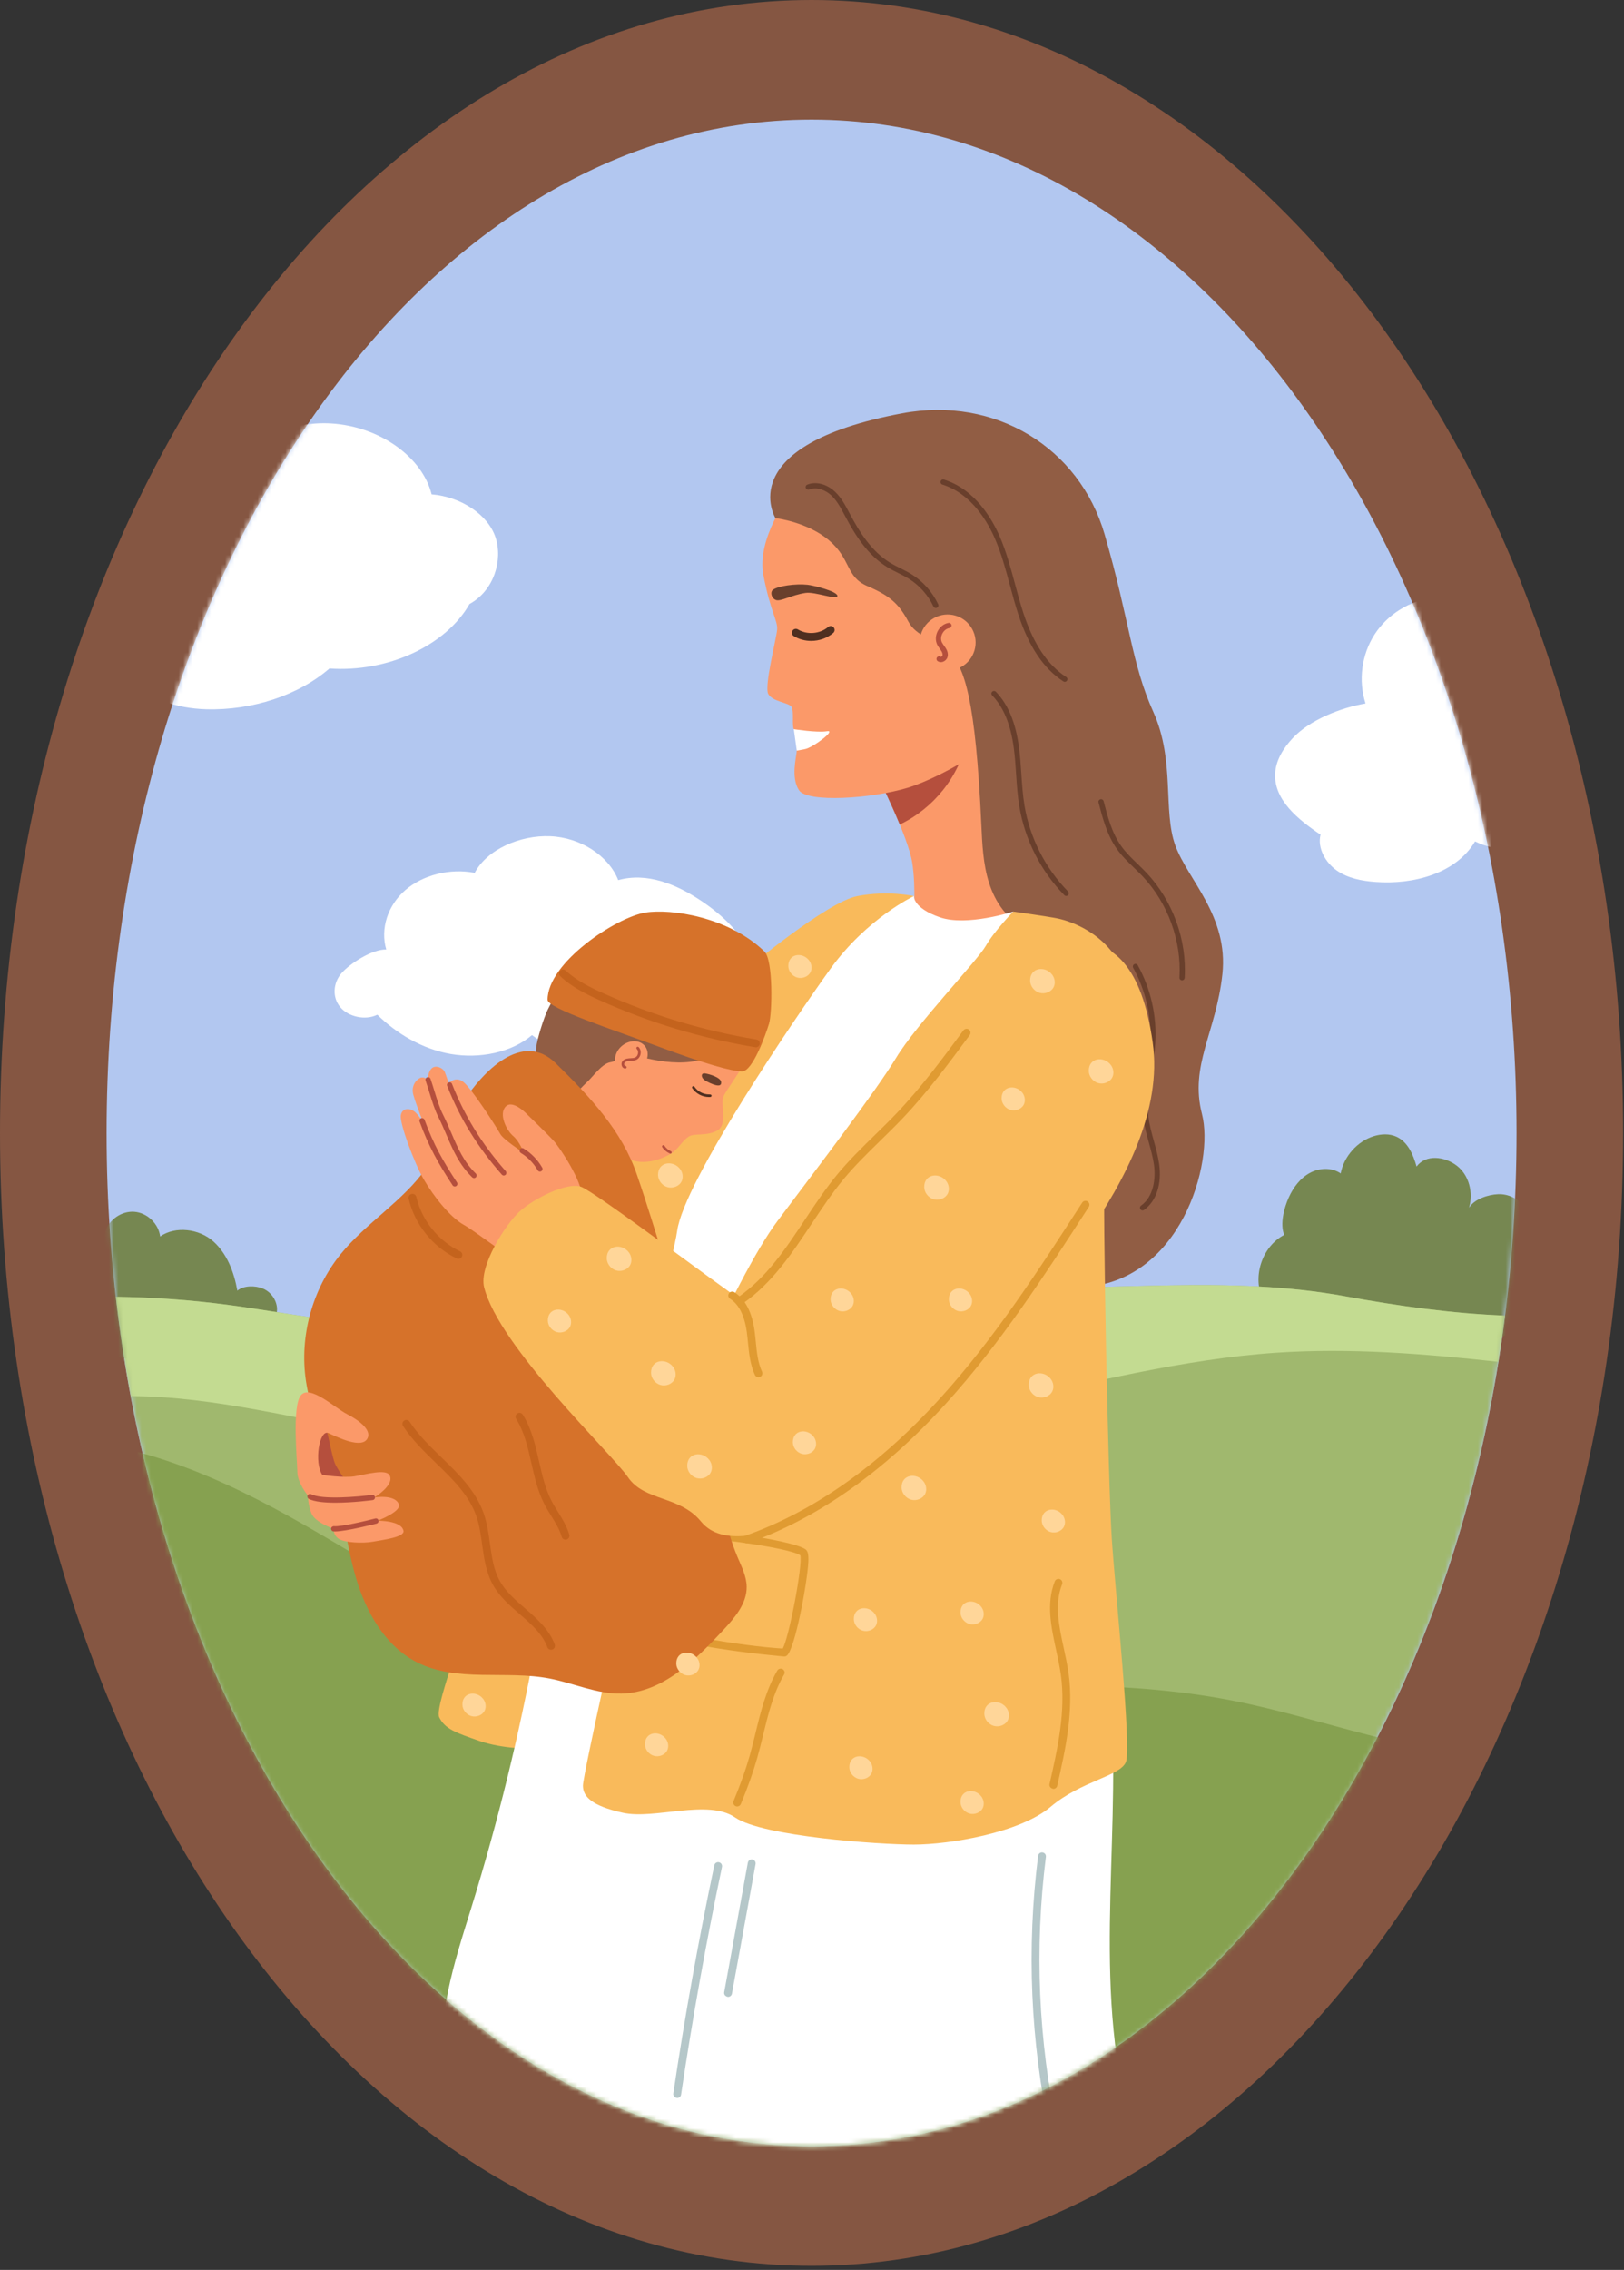<?xml version="1.0" encoding="UTF-8"?> <svg xmlns="http://www.w3.org/2000/svg" width="350" height="489" viewBox="0 0 350 489" fill="none"><rect x="0" y="0" width="350" height="489" fill="#333333" stroke="none"/><path d="M174.907 488.118C271.505 488.118 349.814 378.849 349.814 244.059C349.814 109.269 271.505 0 174.907 0C78.308 0 0 109.269 0 244.059C0 378.849 78.308 488.118 174.907 488.118Z" fill="#855642"></path><path d="M174.907 462.348C258.817 462.348 326.84 364.617 326.84 244.059C326.84 123.501 258.817 25.77 174.907 25.77C90.996 25.77 22.974 123.501 22.974 244.059C22.974 364.617 90.996 462.348 174.907 462.348Z" fill="#B2C7F0"></path><mask id="mask0_4822_2670" style="mask-type:luminance" maskUnits="userSpaceOnUse" x="22" y="25" width="305" height="438"><path d="M174.907 462.348C258.817 462.348 326.84 364.617 326.84 244.059C326.84 123.501 258.817 25.77 174.907 25.77C90.996 25.77 22.974 123.501 22.974 244.059C22.974 364.617 90.996 462.348 174.907 462.348Z" fill="white"></path></mask><g mask="url(#mask0_4822_2670)"><path d="M329.015 284.883C325.042 288.697 318.967 289.097 313.462 288.927C299.519 288.495 285.36 285.002 272.274 280.172C269.78 275.288 271.909 268.581 276.764 266.03C275.837 263.714 276.722 260.244 277.751 257.972C278.721 255.831 280.194 253.838 282.253 252.705C284.312 251.573 287.017 251.448 288.945 252.791C289.616 249.143 292.539 245.851 296.082 244.758C297.676 244.266 299.456 244.186 300.972 244.88C303.4 245.99 304.585 248.735 305.293 251.308C307.282 248.623 311.327 249.095 313.978 251.13C316.628 253.164 317.545 256.98 316.604 260.186C317.735 258.322 320.701 257.353 322.879 257.264C325.058 257.175 327.252 258.238 328.531 260.003C330.137 262.218 330.225 265.151 330.251 267.887C330.306 273.55 329.906 279.29 329.015 284.883Z" fill="#768751"></path></g><mask id="mask1_4822_2670" style="mask-type:luminance" maskUnits="userSpaceOnUse" x="22" y="25" width="305" height="438"><path d="M174.907 462.348C258.817 462.348 326.84 364.617 326.84 244.059C326.84 123.501 258.817 25.77 174.907 25.77C90.996 25.77 22.974 123.501 22.974 244.059C22.974 364.617 90.996 462.348 174.907 462.348Z" fill="white"></path></mask><g mask="url(#mask1_4822_2670)"><path d="M22.657 265.445C23.413 262.775 26.198 260.836 28.965 261.053C31.732 261.269 34.181 263.618 34.514 266.373C37.828 264.071 42.889 264.713 45.916 267.381C48.943 270.05 50.447 274.067 51.15 278.04C52.516 276.908 54.987 276.915 56.631 277.582C58.275 278.249 59.493 279.863 59.684 281.627C60.071 285.189 55.368 288.873 51.907 289.8C40.217 292.932 27.259 294.976 16.415 289.605C15.123 288.965 13.783 288.113 13.322 286.746C12.831 285.286 13.49 283.717 14.085 282.296C16.343 276.905 21.062 271.068 22.657 265.445Z" fill="#768751"></path></g><mask id="mask2_4822_2670" style="mask-type:luminance" maskUnits="userSpaceOnUse" x="22" y="25" width="305" height="438"><path d="M174.907 462.348C258.817 462.348 326.84 364.617 326.84 244.059C326.84 123.501 258.817 25.77 174.907 25.77C90.996 25.77 22.974 123.501 22.974 244.059C22.974 364.617 90.996 462.348 174.907 462.348Z" fill="white"></path></mask><g mask="url(#mask2_4822_2670)"><path d="M28.784 145.872C31.053 150.489 38.06 152.609 44.413 152.791C54.353 153.077 64.368 149.768 71.001 144.006C83.554 144.899 96.09 139.078 101.19 130.117C106.481 127.231 108.406 120.634 106.797 115.768C105.188 110.902 99.445 107.035 93.02 106.491C91.014 98.447 81.782 91.82 71.271 91.219C62.349 90.709 54.287 95.009 47.062 99.112C39.566 113.784 32.526 130.356 28.784 145.872Z" fill="white"></path></g><mask id="mask3_4822_2670" style="mask-type:luminance" maskUnits="userSpaceOnUse" x="22" y="25" width="305" height="438"><path d="M174.907 462.348C258.817 462.348 326.84 364.617 326.84 244.059C326.84 123.501 258.817 25.77 174.907 25.77C90.996 25.77 22.974 123.501 22.974 244.059C22.974 364.617 90.996 462.348 174.907 462.348Z" fill="white"></path></mask><g mask="url(#mask3_4822_2670)"><path d="M335.472 178.588C330.921 183.166 323.69 184.131 317.908 181.26C313.741 188.23 304.599 190.59 296.5 190.003C293.551 189.789 290.515 189.228 288.095 187.529C285.676 185.829 283.864 182.671 284.599 179.806C279.808 176.587 274.45 172.285 274.821 166.526C275.005 163.671 276.65 161.101 278.606 159.014C282.305 155.066 288.964 152.461 294.296 151.547C292.712 146.64 293.441 141.04 296.228 136.703C299.015 132.365 303.805 129.375 308.926 128.777C325.182 143.006 323.154 160.84 335.472 178.588Z" fill="white"></path></g><mask id="mask4_4822_2670" style="mask-type:luminance" maskUnits="userSpaceOnUse" x="22" y="25" width="305" height="438"><path d="M174.907 462.348C258.817 462.348 326.84 364.617 326.84 244.059C326.84 123.501 258.817 25.77 174.907 25.77C90.996 25.77 22.974 123.501 22.974 244.059C22.974 364.617 90.996 462.348 174.907 462.348Z" fill="white"></path></mask><g mask="url(#mask4_4822_2670)"><path d="M151.882 220.741C142.426 228.059 124.229 230.195 114.649 222.995C110.213 226.772 103.377 228.111 97.223 227.074C91.07 226.038 85.42 222.642 81.324 218.597C78.714 219.89 75.041 219.046 73.308 216.939C71.576 214.832 71.784 211.794 73.551 209.708C75.318 207.623 80.222 204.451 83.24 204.551C81.935 200.067 83.547 195.048 87.351 191.754C91.155 188.46 97.021 187.003 102.309 188.039C104.963 182.98 112.103 179.874 118.603 180.147C125.103 180.419 131.182 184.347 133.238 189.604C139.472 187.858 145.792 190.526 150.967 193.963C155.714 197.117 159.997 201.105 161.697 206.024C163.397 210.944 156.338 217.293 151.882 220.741Z" fill="white"></path></g><mask id="mask5_4822_2670" style="mask-type:luminance" maskUnits="userSpaceOnUse" x="22" y="25" width="305" height="438"><path d="M174.907 462.348C258.817 462.348 326.84 364.617 326.84 244.059C326.84 123.501 258.817 25.77 174.907 25.77C90.996 25.77 22.974 123.501 22.974 244.059C22.974 364.617 90.996 462.348 174.907 462.348Z" fill="white"></path></mask><g mask="url(#mask5_4822_2670)"><path d="M174.907 462.347C249.464 462.347 311.473 385.186 324.371 283.416C312.88 282.958 301.346 281.351 290.064 279.282C264.716 274.633 239.982 278.248 214.229 277.304C182.038 276.124 153.074 279.624 125.458 284.579C114.805 286.49 97.268 285.297 86.445 285.39C73.818 285.499 61.371 282.703 48.849 281.066C40.929 280.031 32.948 279.472 24.962 279.365C36.709 383.131 99.365 462.347 174.907 462.347Z" fill="#A0B86E"></path></g><mask id="mask6_4822_2670" style="mask-type:luminance" maskUnits="userSpaceOnUse" x="22" y="25" width="305" height="438"><path d="M174.907 462.348C258.817 462.348 326.84 364.617 326.84 244.059C326.84 123.501 258.817 25.77 174.907 25.77C90.996 25.77 22.974 123.501 22.974 244.059C22.974 364.617 90.996 462.348 174.907 462.348Z" fill="white"></path></mask><g mask="url(#mask6_4822_2670)"><path d="M8.342 310.005C28.516 309.725 47.725 318.353 65.262 328.329C82.799 338.304 99.65 349.891 118.71 356.506C165.235 372.65 217.091 356.913 265.431 366.322C285.218 370.173 304.381 378.236 324.539 378.384C321.399 390.456 317.186 404.241 311.941 415.558C298.413 444.749 278.508 471.395 252.338 490.11C226.169 508.826 193.486 519.171 161.489 515.805C142.53 513.81 124.337 507.179 107.086 499.066C74.819 483.89 44.092 462.217 26.881 430.987C7.889 396.524 8.122 349.354 8.342 310.005Z" fill="#86A150"></path></g><mask id="mask7_4822_2670" style="mask-type:luminance" maskUnits="userSpaceOnUse" x="22" y="25" width="305" height="438"><path d="M174.907 462.348C258.817 462.348 326.84 364.617 326.84 244.059C326.84 123.501 258.817 25.77 174.907 25.77C90.996 25.77 22.974 123.501 22.974 244.059C22.974 364.617 90.996 462.348 174.907 462.348Z" fill="white"></path></mask><g mask="url(#mask7_4822_2670)"><path d="M290.064 279.281C264.716 274.632 239.982 278.247 214.229 277.303C182.038 276.123 153.074 279.623 125.458 284.578C114.805 286.489 97.268 285.296 86.445 285.389C73.817 285.498 61.371 282.702 48.849 281.065C40.929 280.03 32.949 279.471 24.962 279.364C25.784 286.63 26.882 293.759 28.191 300.765C46.482 300.833 64.492 305.872 82.608 308.879C126.622 316.183 171.852 311.378 215.493 302.101C235.224 297.907 254.872 292.788 274.997 291.419C290.977 290.331 306.986 291.635 322.933 293.377C323.462 290.083 323.947 286.765 324.371 283.416C312.88 282.958 301.346 281.35 290.064 279.281Z" fill="#C3DB91"></path></g><mask id="mask8_4822_2670" style="mask-type:luminance" maskUnits="userSpaceOnUse" x="22" y="25" width="305" height="438"><path d="M174.907 462.348C258.817 462.348 326.84 364.617 326.84 244.059C326.84 123.501 258.817 25.77 174.907 25.77C90.996 25.77 22.974 123.501 22.974 244.059C22.974 364.617 90.996 462.348 174.907 462.348Z" fill="white"></path></mask><g mask="url(#mask8_4822_2670)"><path d="M189.496 167.901C189.496 167.901 195.757 180.423 196.604 185.839C197.45 191.254 196.942 198.531 196.604 199.038C196.265 199.546 216.636 203.292 223.034 203.026C229.432 202.761 228.079 188.038 227.741 187.531C227.402 187.023 213.865 154.702 213.865 154.702L189.496 167.901Z" fill="#FB9969"></path><path d="M193.914 177.619C201.115 174.204 206.688 167.365 208.308 159.537C208.115 158.983 207.339 158.734 206.676 158.594L189.496 167.9C189.496 167.9 191.888 172.686 193.914 177.619Z" fill="#B54F3D"></path><path d="M170.206 106.57C170.206 106.57 162.98 116.007 164.524 123.921C166.068 131.834 167.613 133.685 167.493 135.557C167.374 137.43 164.646 147.834 165.58 149.514C166.514 151.194 170.083 151.348 170.615 152.305C171.147 153.262 170.658 156.327 171.079 157.083C171.5 157.839 171.807 160.248 171.72 161.716C171.633 163.183 170.409 167.476 172.195 170.224C173.981 172.972 187.92 172.057 195.639 169.699C203.358 167.341 219.56 158.201 222.721 149.735C225.882 141.269 204.282 103.358 193.955 102.651C183.629 101.943 170.206 106.57 170.206 106.57Z" fill="#FB9969"></path><path d="M171.079 157.083C171.079 157.083 176.103 157.882 178.228 157.527C180.353 157.172 175.224 161.056 173.473 161.386C171.721 161.715 171.721 161.715 171.721 161.715L171.079 157.083Z" fill="white"></path><path d="M174.823 138.066C173.514 138.066 172.207 137.728 171.079 137.037C170.682 136.792 170.557 136.271 170.801 135.873C171.043 135.471 171.565 135.348 171.963 135.593C173.926 136.8 176.73 136.571 178.475 135.067C178.83 134.762 179.361 134.799 179.668 135.156C179.972 135.51 179.934 136.044 179.581 136.349C178.263 137.482 176.541 138.066 174.823 138.066Z" fill="#4F2F20"></path><path d="M166.54 127.089C167.637 126.227 171.476 125.699 174.049 125.976C175.26 126.107 180.431 127.361 180.476 128.368C180.52 129.376 175.67 127.426 173.638 127.723C170.54 128.177 168.206 129.677 167.19 129.242C166.174 128.809 166.002 127.512 166.54 127.089Z" fill="#693F2C"></path><path d="M167.12 111.616C167.12 111.616 157.513 95.981 194.404 89.043C214.537 85.257 232.648 96.489 238.063 115.104C243.478 133.719 243.817 142.868 248.555 153.354C253.293 163.84 250.586 174.67 253.293 182.116C256.001 189.562 264.8 197.346 263.446 209.869C262.093 222.391 256.339 229.499 259.046 239.991C261.754 250.483 254.47 276.289 233.147 277.304C233.147 277.304 238.401 209.7 221.817 200.731C212.192 195.526 211.87 185.797 211.494 177.62C210.264 150.81 207.881 143.533 204.496 140.487C201.112 137.441 197.538 137.213 195.756 133.888C193.669 129.992 191.695 128.303 186.957 126.273C182.219 124.242 183.472 120.52 178.734 116.458C173.997 112.395 167.12 111.616 167.12 111.616Z" fill="#915D44"></path><path d="M201.68 130.979C201.469 130.979 201.263 130.859 201.169 130.653C200.041 128.232 198.174 126.119 195.909 124.703C195.158 124.233 194.34 123.823 193.549 123.427C192.782 123.043 191.989 122.645 191.236 122.184C186.996 119.593 184.31 115.267 182.241 111.375L182.028 110.974C181.219 109.444 180.384 107.863 179.145 106.71C177.96 105.608 176.047 104.792 174.404 105.446C174.115 105.557 173.787 105.422 173.67 105.133C173.555 104.843 173.694 104.515 173.985 104.399C175.82 103.661 178.152 104.243 179.912 105.883C181.291 107.167 182.172 108.834 183.025 110.445L183.237 110.845C185.236 114.601 187.816 118.771 191.824 121.22C192.538 121.656 193.309 122.043 194.054 122.416C194.869 122.825 195.711 123.247 196.509 123.745C198.955 125.274 200.973 127.558 202.192 130.176C202.324 130.458 202.201 130.794 201.919 130.925C201.842 130.962 201.76 130.979 201.68 130.979Z" fill="#693F2C"></path><path d="M229.783 193.012C229.638 193.012 229.491 192.956 229.381 192.842C224.324 187.676 220.881 180.904 219.689 173.774C219.299 171.45 219.144 169.074 218.989 166.776C218.865 164.896 218.735 162.952 218.479 161.064C217.803 156.047 216.281 152.362 213.822 149.8C213.606 149.575 213.615 149.218 213.84 149.003C214.06 148.79 214.416 148.796 214.636 149.021C217.264 151.762 218.886 155.652 219.598 160.915C219.858 162.84 219.989 164.803 220.115 166.703C220.267 168.973 220.423 171.321 220.802 173.59C221.957 180.496 225.291 187.053 230.187 192.056C230.405 192.278 230.4 192.635 230.177 192.854C230.068 192.958 229.926 193.012 229.783 193.012Z" fill="#693F2C"></path><path d="M246.239 260.754C246.062 260.754 245.889 260.671 245.778 260.516C245.598 260.262 245.659 259.91 245.913 259.729C248.618 257.81 249.125 253.907 248.7 250.893C248.468 249.283 248.021 247.666 247.587 246.103C247.111 244.382 246.618 242.603 246.398 240.783C245.981 237.344 246.543 233.895 247.087 230.559C247.409 228.585 247.742 226.542 247.863 224.539C248.202 219.023 246.906 213.322 244.219 208.488C244.069 208.216 244.166 207.872 244.439 207.721C244.71 207.57 245.054 207.667 245.206 207.939C247.996 212.959 249.339 218.879 248.991 224.607C248.866 226.667 248.528 228.737 248.2 230.74C247.669 233.998 247.12 237.368 247.517 240.645C247.729 242.383 248.209 244.12 248.676 245.8C249.119 247.397 249.578 249.05 249.816 250.734C250.431 255.062 249.214 258.77 246.566 260.649C246.465 260.719 246.351 260.754 246.239 260.754Z" fill="#693F2C"></path><path d="M254.757 211.193C254.413 211.173 254.175 210.907 254.193 210.595C254.666 202.685 251.694 194.527 246.241 188.773C245.648 188.147 245.024 187.546 244.403 186.945C243.123 185.708 241.799 184.429 240.737 182.937C238.58 179.916 237.61 176.174 236.756 172.87C236.678 172.569 236.859 172.261 237.161 172.182C237.456 172.105 237.771 172.287 237.849 172.587C238.719 175.951 239.62 179.43 241.654 182.281C242.656 183.688 243.943 184.93 245.188 186.132C245.82 186.744 246.455 187.358 247.061 187.996C252.724 193.972 255.813 202.444 255.321 210.661C255.301 210.961 255.055 211.193 254.757 211.193Z" fill="#693F2C"></path><path d="M229.476 146.886C229.371 146.886 229.264 146.856 229.17 146.795C224.929 144.046 221.764 139.357 219.495 132.462C218.803 130.361 218.221 128.193 217.66 126.096C216.756 122.734 215.824 119.259 214.427 116.036C212.911 112.532 209.423 106.362 203.097 104.385C202.799 104.292 202.632 103.975 202.727 103.678C202.82 103.382 203.139 103.211 203.432 103.308C210.19 105.42 213.87 111.908 215.463 115.588C216.893 118.887 217.836 122.403 218.749 125.804C219.308 127.885 219.886 130.038 220.567 132.109C222.753 138.75 225.767 143.244 229.784 145.847C230.046 146.016 230.121 146.366 229.951 146.627C229.841 146.795 229.661 146.886 229.476 146.886Z" fill="#693F2C"></path><path d="M209.503 135.478C211.122 138.389 210.075 142.061 207.163 143.681C204.252 145.3 200.579 144.252 198.96 141.341C197.341 138.43 198.388 134.758 201.3 133.138C204.212 131.518 207.884 132.566 209.503 135.478Z" fill="#FB9969"></path><path d="M202.77 142.642C202.513 142.642 202.268 142.566 202.061 142.418C201.81 142.236 201.752 141.883 201.933 141.632C202.116 141.377 202.466 141.319 202.722 141.504C202.962 141.466 203.075 141.363 203.11 141.259C203.234 140.909 203.018 140.472 202.877 140.242C202.773 140.072 202.656 139.911 202.54 139.75C202.337 139.471 202.139 139.193 201.987 138.885C201.56 138.011 201.597 136.92 202.09 135.967C202.582 135.014 203.447 134.351 204.408 134.194C204.739 134.136 205.005 134.354 205.056 134.659C205.104 134.967 204.897 135.257 204.589 135.307C203.981 135.407 203.421 135.847 203.092 136.485C202.761 137.123 202.728 137.835 203 138.389C203.121 138.638 203.289 138.862 203.451 139.088C203.586 139.274 203.72 139.46 203.841 139.657C204.267 140.358 204.383 141.041 204.174 141.633C204.024 142.071 203.643 142.435 203.185 142.58C203.045 142.621 202.907 142.642 202.77 142.642Z" fill="#B54F3D"></path><path d="M196.959 193.041C196.959 193.041 196.705 195.576 202.543 197.607C208.381 199.638 218.366 196.382 218.366 196.382L204.322 354.985L115.475 334.932C115.475 334.932 144.416 239.489 146.701 237.713C148.986 235.937 178.096 200.188 185.792 196.382C193.487 192.576 196.959 193.041 196.959 193.041Z" fill="white"></path><path d="M160.924 208.749C160.924 208.749 178.176 194.314 184.777 193.042C191.376 191.769 196.961 193.042 196.961 193.042C196.961 193.042 186.816 197.807 178.942 208.749C171.069 219.691 147.353 254.616 145.939 265.191C144.526 275.766 115.976 376.308 115.474 376.562C114.971 376.816 108.371 376.816 103.295 375.039C98.218 373.262 95.934 372.5 94.664 369.962C93.395 367.424 102.533 346.101 102.025 340.009C101.517 333.917 125.599 246.14 137.8 232.535C150.001 218.929 160.924 208.749 160.924 208.749Z" fill="#F9BA5B"></path><path d="M95.942 447.587C93.678 435.295 97.894 422.857 101.594 410.918C107.299 392.509 111.902 373.76 115.37 354.803C155.715 364.382 197.664 364.345 238.387 356.525C242.72 386.97 235.845 418.557 241.612 448.764C236.077 459.385 224.324 464.873 213.05 468.917C201.777 472.961 189.63 473.88 177.653 473.968C162.593 474.079 147.349 472.899 133.055 468.158C118.76 463.418 98.669 462.398 95.942 447.587Z" fill="white"></path><path d="M154.773 402.012C151.339 418.289 148.394 434.67 145.944 451.124L154.773 402.012Z" fill="white"></path><path d="M145.946 451.97C145.36 451.892 145.041 451.461 145.109 450.999C147.553 434.595 150.525 418.055 153.945 401.838C154.039 401.38 154.496 401.078 154.948 401.184C155.406 401.28 155.697 401.729 155.603 402.186C152.19 418.37 149.222 434.877 146.785 451.248C146.719 451.668 146.36 451.97 145.946 451.97Z" fill="#B5C7C9"></path><path d="M224.571 399.912C222.087 419.647 222.947 439.799 227.105 459.251L224.571 399.912Z" fill="white"></path><path d="M227.105 460.096C226.713 460.096 226.363 459.824 226.277 459.427C222.081 439.794 221.225 419.733 223.732 399.805C223.789 399.341 224.219 399.003 224.677 399.071C225.14 399.129 225.469 399.553 225.411 400.016C222.927 419.756 223.776 439.624 227.934 459.071C228.031 459.529 227.74 459.978 227.282 460.076C227.222 460.09 227.162 460.096 227.105 460.096Z" fill="#B5C7C9"></path><path d="M162.008 401.423C160.309 410.729 158.61 420.035 156.911 429.341L162.008 401.423Z" fill="white"></path><path d="M156.912 430.186C156.3 430.088 155.996 429.648 156.079 429.188L161.175 401.27C161.259 400.813 161.689 400.512 162.16 400.59C162.621 400.675 162.924 401.115 162.841 401.574L157.745 429.492C157.67 429.901 157.313 430.186 156.912 430.186Z" fill="#B5C7C9"></path><path d="M162.522 223.245C162.014 228.321 156.345 234.667 155.838 236.444C155.33 238.221 156.853 242.282 154.569 243.551C152.284 244.82 149.746 244.059 148.477 244.82C147.208 245.582 146.446 247.105 145.177 248.12C143.907 249.135 138.831 251.673 135.023 249.389C131.215 247.105 117.762 236.19 118.016 226.037C118.27 215.883 125.377 203.724 139.338 203.784C153.299 203.843 163.751 210.954 162.522 223.245Z" fill="#FB9969"></path><path d="M152.795 236.327C151.378 236.327 149.99 235.6 149.197 234.42C149.108 234.29 149.144 234.115 149.274 234.028C149.395 233.941 149.581 233.975 149.665 234.104C150.346 235.117 151.583 235.762 152.806 235.762C153.196 235.74 153.343 235.859 153.354 236.013C153.365 236.169 153.25 236.304 153.093 236.315C152.994 236.324 152.894 236.327 152.795 236.327Z" fill="#4F2F20"></path><path d="M152.378 232.999C151.925 232.764 151.457 232.458 151.294 231.974C151.221 231.758 151.233 231.488 151.407 231.341C151.561 231.212 151.784 231.222 151.983 231.249C152.784 231.358 155.302 232.068 155.427 233.098C155.618 234.68 152.907 233.274 152.378 232.999Z" fill="#693F2C"></path><path d="M144.474 248.541C143.703 248.224 143.125 247.731 142.729 247.127C142.643 246.997 142.681 246.823 142.811 246.737C142.941 246.652 143.115 246.689 143.201 246.818C143.538 247.331 144.032 247.751 144.589 248C144.733 248.064 144.796 248.231 144.733 248.372C144.686 248.479 144.582 248.541 144.474 248.541Z" fill="#B54F3D"></path><path d="M121.401 235.344C123.516 236.867 124.782 234.68 126.393 233.229C127.792 231.968 129.697 229.136 131.555 228.829C133.131 228.569 135.146 226.92 136.69 227.329C140.207 228.26 143.819 229.033 147.453 228.856C151.088 228.678 154.785 227.461 157.355 224.885C159.951 222.285 157.394 217.494 154.881 214.813C152.368 212.132 148.783 210.717 145.208 209.866C140.79 208.814 136.198 208.502 131.678 208.945C128.883 209.22 126.084 209.792 123.564 211.033C121.045 212.273 119.218 215.041 118.013 217.577C117.184 219.321 115.761 223.778 115.563 225.699C115.229 228.935 115.907 228.883 116.316 232.11C116.473 233.346 116.703 234.604 117.326 235.682C117.949 236.761 119.038 237.642 120.282 237.712C121.526 237.782 120.389 234.616 121.401 235.344Z" fill="#915D44"></path><path d="M138.022 230.139C136.406 231.426 134.224 231.372 133.146 230.02C132.069 228.668 132.506 226.528 134.121 225.242C135.737 223.956 137.919 224.009 138.997 225.361C140.074 226.713 139.638 228.852 138.022 230.139Z" fill="#FB9969"></path><path d="M118.014 215.376C118.015 217.228 131.894 221.722 141.878 225.445C151.862 229.168 157.576 230.754 159.9 230.807C162.224 230.86 165.061 222.737 165.738 220.537C166.415 218.337 166.674 206.826 164.748 204.969C156.98 197.481 144.543 195.704 139.085 196.592C132.761 197.621 118.011 207.38 118.014 215.376Z" fill="#D6722A"></path><path d="M218.367 196.382C218.367 196.382 225.39 197.353 227.928 197.861C230.466 198.369 245.443 202.43 243.666 221.214C241.889 239.998 238.589 247.359 238.082 252.944C237.574 258.528 238.843 319.702 239.605 331.379C240.367 343.056 243.92 376.562 242.651 379.608C241.382 382.654 233.005 383.669 226.406 389.254C219.806 394.838 204.576 397.376 196.961 397.376C189.346 397.376 164.342 395.6 158.441 391.538C152.539 387.477 141.05 392.046 134.23 390.523C127.409 389 125.633 386.97 125.633 384.685C125.633 382.401 134.231 343.818 137.801 329.095C141.371 314.372 158.378 275.281 167.516 263.097C176.654 250.913 188.839 234.977 193.154 227.842C197.469 220.707 210.669 206.915 212.445 203.784C214.221 200.653 218.367 196.382 218.367 196.382Z" fill="#F9BA5B"></path><path d="M169.046 356.859C168.715 356.843 140.297 354.369 139.804 350.09C139.419 346.758 143.085 330.974 144.858 329.879C147.231 328.409 170.894 331.639 173.639 333.799C174.121 334.178 174.276 334.904 174.21 336.48C174.036 340.656 171.324 355.523 169.512 356.72C169.374 356.81 169.211 356.859 169.046 356.859ZM147.45 331.169C146.586 331.169 145.98 331.221 145.723 331.332C144.78 332.438 141.091 346.496 141.483 349.896C142.543 351.672 159.775 354.611 168.694 355.146C170.009 352.928 173.042 337.145 172.481 335.05C169.907 333.368 153.122 331.169 147.45 331.169Z" fill="#E09B32"></path><path d="M137.226 252.944C141.584 265.597 145.261 279.359 150.08 291.843C155.436 305.719 153.162 321.717 158.945 335.42C159.82 337.494 160.893 339.576 160.923 341.827C160.97 345.46 158.342 348.507 155.87 351.17C149.838 357.667 142.799 364.639 133.937 364.846C128.646 364.97 123.648 362.595 118.451 361.599C108.961 359.78 98.511 362.486 89.892 358.116C83.052 354.648 78.931 347.368 76.746 340.016C74.562 332.664 73.923 324.931 71.868 317.542C69.995 310.81 66.951 304.378 65.932 297.465C64.518 287.875 67.292 277.742 73.393 270.21C78.913 263.396 86.868 258.773 91.904 251.594C95.035 247.131 96.884 241.887 99.86 237.319C103.997 230.97 112.511 221.927 119.756 229.028C127.27 236.394 134.009 243.605 137.226 252.944Z" fill="#D6722A"></path><path d="M134.768 230.193C134.473 230.192 134.219 230.027 134.072 229.743C133.891 229.398 133.908 228.963 134.117 228.66C134.393 228.26 134.89 228.035 135.598 227.987C135.697 227.979 135.799 227.975 135.898 227.97C136.266 227.955 136.612 227.939 136.907 227.801C137.207 227.659 137.43 227.345 137.498 226.961C137.567 226.578 137.466 226.206 137.233 225.969C137.123 225.858 137.126 225.68 137.236 225.57C137.348 225.461 137.527 225.465 137.635 225.574C137.997 225.942 138.152 226.497 138.053 227.06C137.952 227.623 137.613 228.091 137.147 228.311C136.748 228.497 136.331 228.516 135.926 228.534C135.829 228.538 135.733 228.542 135.638 228.548C135.109 228.583 134.756 228.728 134.581 228.979C134.493 229.108 134.488 229.324 134.572 229.482C134.925 229.63 135.05 229.756 135.05 229.912C135.05 230.067 134.922 230.193 134.768 230.193Z" fill="#B54F3D"></path><path d="M113.462 272.712C109.207 270.737 102.879 265.513 99.938 263.859C96.997 262.205 93.519 257.802 91.399 254.199C89.279 250.597 86.092 241.974 86.382 240.256C86.673 238.538 88.557 238.63 89.609 239.715C90.661 240.8 91.235 241.889 91.235 241.889C91.235 241.889 89.673 237.943 89.089 235.897C88.504 233.851 89.814 232.523 90.566 232.199C91.336 231.867 92.257 232.602 92.257 232.602C92.257 232.602 92.101 231.254 92.934 230.262C93.767 229.269 95.49 230.037 95.865 230.96C96.24 231.883 96.707 233.424 96.707 233.424C96.707 233.424 97.926 231.808 99.681 232.941C101.436 234.075 107.157 243.063 107.817 244.292C108.477 245.522 112.913 248.366 112.913 248.366C112.913 248.366 111.966 245.877 110.577 244.712C109.187 243.546 107.405 240.024 108.989 238.376C110.573 236.728 113.788 240.235 113.788 240.235C113.788 240.235 117.947 244.238 119.364 245.81C120.781 247.382 125.413 254.443 125.45 257.788C125.487 261.133 125.377 262.059 125.377 262.059C125.377 262.059 124.253 270.209 120.357 272.657C117.836 274.241 115.357 273.591 113.462 272.712Z" fill="#FB9969"></path><path d="M116.371 252.391C116.175 252.391 115.986 252.289 115.882 252.107C115.005 250.576 113.747 249.284 112.24 248.369C111.973 248.207 111.89 247.86 112.05 247.593C112.211 247.324 112.559 247.244 112.826 247.403C114.494 248.418 115.891 249.851 116.861 251.547C117.015 251.817 116.923 252.162 116.652 252.316C116.563 252.366 116.466 252.391 116.371 252.391Z" fill="#B54F3D"></path><path d="M108.573 253.238C108.417 253.238 108.26 253.173 108.15 253.046C102.882 247.043 99.136 240.963 96.364 233.91C96.249 233.62 96.393 233.293 96.681 233.179C96.974 233.064 97.3 233.208 97.412 233.499C100.135 240.426 103.817 246.4 108.996 252.302C109.203 252.537 109.179 252.893 108.945 253.099C108.837 253.192 108.706 253.238 108.573 253.238Z" fill="#B54F3D"></path><path d="M102.162 253.792C102.021 253.792 101.878 253.739 101.77 253.632C98.98 250.922 97.654 247.83 96.25 244.556C95.695 243.264 95.123 241.928 94.444 240.582C93.698 239.115 93.1 237.165 92.517 235.282C92.257 234.441 91.995 233.593 91.722 232.781C91.62 232.487 91.779 232.166 92.075 232.066C92.374 231.969 92.69 232.124 92.789 232.42C93.068 233.242 93.333 234.098 93.595 234.949C94.164 236.789 94.75 238.691 95.448 240.073C96.144 241.45 96.726 242.803 97.285 244.112C98.645 247.278 99.927 250.27 102.554 252.823C102.779 253.04 102.783 253.397 102.567 253.621C102.455 253.734 102.31 253.792 102.162 253.792Z" fill="#B54F3D"></path><path d="M98.01 255.602C97.827 255.602 97.646 255.512 97.539 255.347C94.611 250.891 92.401 247.041 90.429 241.617C90.323 241.324 90.475 241 90.768 240.894C91.052 240.788 91.385 240.939 91.491 241.231C93.432 246.574 95.525 250.225 98.483 254.727C98.654 254.987 98.582 255.338 98.322 255.508C98.224 255.572 98.116 255.602 98.01 255.602Z" fill="#B54F3D"></path><path d="M75.605 320.189C76.083 320.717 76.593 321.254 76.811 321.933C76.963 322.404 76.962 322.908 76.959 323.403C76.956 324.067 76.952 324.731 76.949 325.395C76.949 325.587 76.944 325.793 76.834 325.95C76.741 326.083 76.588 326.16 76.438 326.221C74.989 326.81 73.28 326.404 71.988 325.522C70.696 324.639 69.248 324.21 68.407 322.891C66.846 320.446 65.366 317.778 65.223 314.881C65.083 312.07 67.332 302.158 69.835 306.574C70.702 308.105 71.475 313.943 72.317 315.557C73.193 317.239 74.333 318.785 75.605 320.189Z" fill="#B54F3D"></path><path d="M69.458 317.73C69.458 317.73 74.069 318.431 76.415 318.04C78.761 317.649 83.17 316.377 83.954 317.807C85.116 319.924 80.645 322.608 80.645 322.608C80.645 322.608 85.063 321.823 85.962 324.053C86.594 325.62 81.389 327.605 81.389 327.605C81.389 327.605 86.555 327.513 86.962 329.794C87.203 331.147 82.565 331.721 80.402 332.118C78.239 332.516 74.224 332.345 72.984 331.49C71.744 330.635 71.926 329.344 71.926 329.344C71.926 329.344 67.903 327.988 67.125 326.035C66.346 324.082 66.369 322.209 66.369 322.209C66.369 322.209 64.1 319.464 64.082 317.091C64.065 314.719 62.898 303.055 64.823 300.605C66.748 298.155 72.168 303.307 74.789 304.641C77.41 305.976 80.094 308.058 79.217 309.835C78.026 312.246 72.771 309.624 70.79 308.731C68.809 307.84 67.66 315.075 69.458 317.73Z" fill="#FB9969"></path><path d="M72.28 323.73C69.977 323.73 67.767 323.531 66.548 322.902C66.273 322.759 66.165 322.419 66.308 322.142C66.451 321.865 66.793 321.762 67.068 321.9C69.467 323.145 77.347 322.424 80.178 322.044C80.48 321.999 80.771 322.22 80.813 322.527C80.855 322.836 80.636 323.12 80.328 323.161C80.062 323.198 76.049 323.73 72.28 323.73Z" fill="#B54F3D"></path><path d="M72.18 329.919C72.07 329.919 71.971 329.916 71.88 329.908C71.57 329.884 71.338 329.611 71.362 329.301C71.386 328.99 71.655 328.771 71.968 328.784C73.565 328.919 78.935 327.629 80.89 327.125C81.203 327.049 81.498 327.229 81.578 327.531C81.655 327.832 81.474 328.14 81.172 328.218C80.891 328.291 74.536 329.919 72.18 329.919Z" fill="#B54F3D"></path><path d="M104.332 277.304C103.197 272.763 108.95 263.731 111.996 260.972C115.042 258.214 122.15 254.615 125.195 255.653C128.242 256.691 155.656 277.503 159.717 280.042C163.778 282.582 181.04 260.575 186.116 252.541C191.193 244.507 205.719 221.497 210.428 216.474C223.035 203.026 243.813 191.679 248.428 224.573C252.504 253.615 217.084 284.904 212.515 295.419C207.946 305.935 180.532 325.272 172.917 327.787C165.302 330.303 155.656 333.394 151.087 327.787C146.518 322.18 138.904 323.454 135.349 318.248C131.795 313.043 107.55 290.176 104.332 277.304Z" fill="#F9BA5B"></path><path d="M160.942 332.465C160.594 332.465 160.268 332.248 160.144 331.901C159.987 331.461 160.219 330.977 160.659 330.821C175.387 325.604 189.504 315.646 202.617 301.222C214.326 288.343 223.937 273.467 233.232 259.081C233.487 258.687 234.014 258.578 234.402 258.83C234.796 259.083 234.909 259.608 234.655 260C225.321 274.444 215.67 289.378 203.868 302.361C190.566 316.993 176.217 327.106 161.223 332.416C161.132 332.45 161.037 332.465 160.942 332.465Z" fill="#E09B32"></path><path d="M163.461 296.694C163.142 296.694 162.835 296.512 162.692 296.203C161.67 293.986 161.432 291.568 161.202 289.229C161.129 288.501 161.059 287.771 160.962 287.051C160.484 283.452 159.27 281.013 157.357 279.803C156.963 279.553 156.843 279.031 157.092 278.636C157.348 278.24 157.876 278.125 158.26 278.373C160.618 279.862 162.09 282.707 162.641 286.828C162.738 287.568 162.813 288.316 162.885 289.064C163.112 291.365 163.326 293.537 164.229 295.494C164.425 295.918 164.238 296.421 163.815 296.616C163.701 296.669 163.58 296.694 163.461 296.694Z" fill="#E09B32"></path><path d="M159.717 280.888C159.451 280.888 159.191 280.763 159.025 280.529C158.757 280.146 158.849 279.618 159.23 279.35C165.272 275.104 169.251 269.114 173.462 262.774C175.69 259.422 177.99 255.957 180.608 252.816C183.056 249.878 185.836 247.163 188.525 244.536C190.14 242.959 191.755 241.38 193.309 239.748C198.568 234.225 203.176 227.997 207.631 221.972C207.911 221.594 208.444 221.517 208.814 221.796C209.191 222.074 209.271 222.603 208.993 222.979C204.504 229.044 199.866 235.315 194.534 240.915C192.968 242.561 191.337 244.153 189.708 245.746C187.049 248.341 184.301 251.028 181.908 253.899C179.35 256.969 177.074 260.396 174.872 263.71C170.759 269.901 166.506 276.306 160.204 280.734C160.056 280.839 159.887 280.888 159.717 280.888Z" fill="#E09B32"></path><path d="M158.88 389.162C158.772 389.162 158.661 389.141 158.556 389.097C158.124 388.917 157.919 388.423 158.098 387.991C159.581 384.427 160.711 381.254 161.555 378.292C162.02 376.657 162.423 374.997 162.828 373.336C163.943 368.768 165.096 364.044 167.523 359.887C167.761 359.483 168.277 359.35 168.682 359.584C169.085 359.82 169.222 360.337 168.986 360.742C166.679 364.685 165.557 369.287 164.471 373.736C164.061 375.417 163.651 377.099 163.18 378.754C162.319 381.78 161.168 385.012 159.661 388.64C159.525 388.966 159.21 389.162 158.88 389.162Z" fill="#E09B32"></path><path d="M227.021 385.373C226.377 385.25 226.093 384.796 226.195 384.341C227.936 376.641 229.736 368.678 228.63 360.77C228.385 359.035 227.995 357.235 227.619 355.494C226.55 350.559 225.446 345.456 227.326 340.671C227.495 340.236 227.992 340.024 228.421 340.193C228.857 340.364 229.071 340.855 228.899 341.29C227.209 345.598 228.211 350.231 229.274 355.136C229.658 356.907 230.055 358.738 230.305 360.535C231.456 368.749 229.538 377.23 227.848 384.714C227.757 385.107 227.409 385.373 227.021 385.373Z" fill="#E09B32"></path><path d="M140.31 295.755C140.329 296.929 141.2 298.024 142.326 298.358C143.49 298.705 144.903 298.178 145.412 297.075C145.798 296.24 145.626 295.204 145.072 294.469C143.567 292.472 140.264 292.888 140.31 295.755Z" fill="#FFD699"></path><path d="M148.109 315.812C148.128 316.986 148.999 318.081 150.125 318.415C151.289 318.761 152.702 318.235 153.211 317.133C153.597 316.297 153.425 315.261 152.871 314.526C151.366 312.529 148.063 312.945 148.109 315.812Z" fill="#FFD699"></path><path d="M130.769 271.086C130.788 272.26 131.659 273.355 132.785 273.69C133.949 274.036 135.362 273.51 135.871 272.407C136.257 271.572 136.085 270.535 135.531 269.8C134.026 267.804 130.723 268.22 130.769 271.086Z" fill="#FFD699"></path><path d="M221.708 298.371C221.727 299.545 222.599 300.64 223.725 300.974C224.89 301.32 226.301 300.794 226.811 299.692C227.197 298.856 227.025 297.82 226.471 297.085C224.966 295.088 221.663 295.504 221.708 298.371Z" fill="#FFD699"></path><path d="M118.07 284.502C118.088 285.61 118.91 286.644 119.973 286.959C121.071 287.286 122.404 286.789 122.886 285.748C123.25 284.96 123.088 283.981 122.565 283.288C121.144 281.404 118.027 281.796 118.07 284.502Z" fill="#FFD699"></path><path d="M170.873 310.732C170.891 311.84 171.712 312.874 172.774 313.189C173.872 313.516 175.206 313.019 175.687 311.978C176.051 311.19 175.889 310.212 175.366 309.518C173.946 307.634 170.829 308.026 170.873 310.732Z" fill="#FFD699"></path><path d="M145.751 358.393C145.769 359.501 146.592 360.534 147.654 360.85C148.753 361.176 150.085 360.68 150.566 359.639C150.931 358.85 150.769 357.872 150.246 357.179C148.826 355.295 145.708 355.687 145.751 358.393Z" fill="#FFD699"></path><path d="M99.657 367.232C99.675 368.34 100.497 369.373 101.56 369.689C102.659 370.015 103.992 369.519 104.473 368.478C104.838 367.689 104.675 366.711 104.152 366.018C102.732 364.133 99.615 364.526 99.657 367.232Z" fill="#FFD699"></path><path d="M204.498 279.955C204.516 281.063 205.337 282.096 206.399 282.412C207.498 282.739 208.831 282.242 209.312 281.202C209.677 280.413 209.514 279.436 208.991 278.742C207.572 276.856 204.455 277.249 204.498 279.955Z" fill="#FFD699"></path><path d="M215.861 236.644C215.879 237.752 216.701 238.786 217.764 239.101C218.863 239.428 220.196 238.931 220.677 237.89C221.041 237.102 220.879 236.123 220.356 235.43C218.936 233.546 215.818 233.938 215.861 236.644Z" fill="#FFD699"></path><path d="M184.015 348.828C184.033 349.936 184.855 350.97 185.917 351.285C187.016 351.612 188.349 351.115 188.83 350.074C189.195 349.286 189.032 348.308 188.509 347.614C187.089 345.73 183.972 346.122 184.015 348.828Z" fill="#FFD699"></path><path d="M207.003 388.228C207.021 389.336 207.843 390.37 208.905 390.685C210.004 391.012 211.338 390.515 211.819 389.474C212.183 388.686 212.021 387.707 211.498 387.014C210.078 385.129 206.96 385.522 207.003 388.228Z" fill="#FFD699"></path><path d="M139.001 375.793C139.019 376.901 139.842 377.934 140.905 378.25C142.003 378.576 143.335 378.08 143.817 377.04C144.181 376.251 144.02 375.273 143.497 374.58C142.076 372.694 138.957 373.087 139.001 375.793Z" fill="#FFD699"></path><path d="M207.003 347.394C207.021 348.502 207.843 349.535 208.905 349.851C210.004 350.178 211.338 349.682 211.819 348.641C212.183 347.852 212.021 346.874 211.498 346.181C210.078 344.295 206.96 344.688 207.003 347.394Z" fill="#FFD699"></path><path d="M183.041 380.731C183.059 381.839 183.882 382.872 184.944 383.188C186.043 383.515 187.375 383.018 187.856 381.977C188.22 381.189 188.058 380.211 187.535 379.517C186.114 377.632 182.997 378.025 183.041 380.731Z" fill="#FFD699"></path><path d="M179.002 279.955C179.02 281.063 179.842 282.096 180.905 282.412C182.004 282.739 183.338 282.242 183.819 281.202C184.184 280.413 184.021 279.436 183.498 278.742C182.077 276.856 178.959 277.249 179.002 279.955Z" fill="#FFD699"></path><path d="M169.895 208.126C169.913 209.234 170.735 210.268 171.797 210.583C172.895 210.91 174.229 210.413 174.71 209.372C175.074 208.584 174.912 207.605 174.389 206.912C172.969 205.028 169.852 205.42 169.895 208.126Z" fill="#FFD699"></path><path d="M224.513 327.584C224.531 328.692 225.353 329.726 226.416 330.041C227.514 330.368 228.848 329.871 229.329 328.83C229.693 328.042 229.531 327.064 229.008 326.37C227.588 324.486 224.47 324.878 224.513 327.584Z" fill="#FFD699"></path><path d="M199.187 255.751C199.206 256.925 200.078 258.02 201.203 258.354C202.367 258.7 203.78 258.174 204.29 257.071C204.676 256.236 204.504 255.2 203.95 254.465C202.445 252.468 199.142 252.884 199.187 255.751Z" fill="#FFD699"></path><path d="M234.648 230.714C234.667 231.889 235.538 232.983 236.664 233.318C237.828 233.664 239.241 233.138 239.75 232.035C240.136 231.2 239.964 230.164 239.41 229.428C237.906 227.431 234.603 227.847 234.648 230.714Z" fill="#FFD699"></path><path d="M222.007 211.271C222.026 212.445 222.897 213.54 224.023 213.875C225.187 214.221 226.6 213.695 227.109 212.592C227.495 211.757 227.323 210.72 226.769 209.986C225.264 207.989 221.961 208.404 222.007 211.271Z" fill="#FFD699"></path><path d="M141.819 253.135C141.838 254.31 142.709 255.404 143.835 255.739C144.999 256.085 146.412 255.559 146.921 254.456C147.307 253.621 147.134 252.585 146.581 251.85C145.077 249.853 141.774 250.268 141.819 253.135Z" fill="#FFD699"></path><path d="M194.304 320.459C194.323 321.633 195.194 322.728 196.32 323.063C197.484 323.409 198.897 322.883 199.406 321.78C199.792 320.945 199.62 319.908 199.066 319.174C197.562 317.176 194.259 317.592 194.304 320.459Z" fill="#FFD699"></path><path d="M212.136 369.196C212.155 370.37 213.026 371.465 214.152 371.799C215.316 372.145 216.729 371.619 217.238 370.516C217.624 369.681 217.452 368.645 216.898 367.91C215.393 365.913 212.09 366.329 212.136 369.196Z" fill="#FFD699"></path><path d="M118.759 355.402C118.415 355.402 118.091 355.192 117.966 354.85C116.902 351.979 114.537 349.929 112.034 347.756C109.888 345.895 107.669 343.97 106.253 341.44C104.746 338.752 104.322 335.707 103.915 332.76C103.626 330.68 103.329 328.529 102.646 326.578C101.066 322.072 97.628 318.737 93.988 315.206C91.448 312.743 88.823 310.195 86.864 307.198C86.608 306.807 86.716 306.282 87.109 306.027C87.499 305.771 88.025 305.88 88.279 306.272C90.136 309.111 92.692 311.591 95.166 313.99C98.787 317.503 102.53 321.134 104.24 326.017C104.98 328.128 105.291 330.364 105.591 332.526C105.994 335.444 106.377 338.201 107.728 340.612C109.002 342.885 111.106 344.71 113.142 346.476C115.696 348.691 118.338 350.983 119.552 354.26C119.715 354.699 119.49 355.186 119.052 355.347C118.955 355.385 118.856 355.402 118.759 355.402Z" fill="#C4631D"></path><path d="M121.879 331.686C121.511 331.686 121.174 331.446 121.066 331.076C120.607 329.491 119.731 328.075 118.803 326.575C118.285 325.735 117.765 324.895 117.316 324.021C115.893 321.24 115.196 318.164 114.522 315.19C113.742 311.743 113.007 308.487 111.238 305.66C110.989 305.263 111.107 304.741 111.504 304.493C111.903 304.248 112.425 304.365 112.67 304.761C114.593 307.834 115.399 311.383 116.174 314.816C116.824 317.689 117.495 320.659 118.823 323.249C119.251 324.082 119.747 324.884 120.242 325.685C121.19 327.216 122.168 328.799 122.692 330.604C122.822 331.053 122.564 331.523 122.115 331.653C122.035 331.675 121.956 331.686 121.879 331.686Z" fill="#C4631D"></path><path d="M162.899 225.621C151.183 223.699 139.891 220.285 129.2 215.462C126.441 214.217 123.286 212.691 120.774 210.322C120.432 210.001 120.417 209.466 120.739 209.126C121.061 208.785 121.598 208.772 121.933 209.091C124.256 211.28 127.261 212.731 129.897 213.919C140.454 218.682 151.603 222.054 163.039 223.94C163.499 224.016 163.81 224.452 163.735 224.913C163.666 225.327 163.307 225.621 162.899 225.621Z" fill="#C4631D"></path><path d="M98.79 271.19C98.666 271.19 98.541 271.164 98.422 271.106C93.261 268.622 89.392 263.811 88.074 258.238C87.969 257.783 88.248 257.327 88.704 257.22C89.149 257.112 89.614 257.394 89.722 257.848C90.923 262.93 94.45 267.316 99.157 269.581C99.578 269.784 99.754 270.289 99.551 270.71C99.407 271.014 99.105 271.19 98.79 271.19Z" fill="#C4631D"></path></g></svg> 